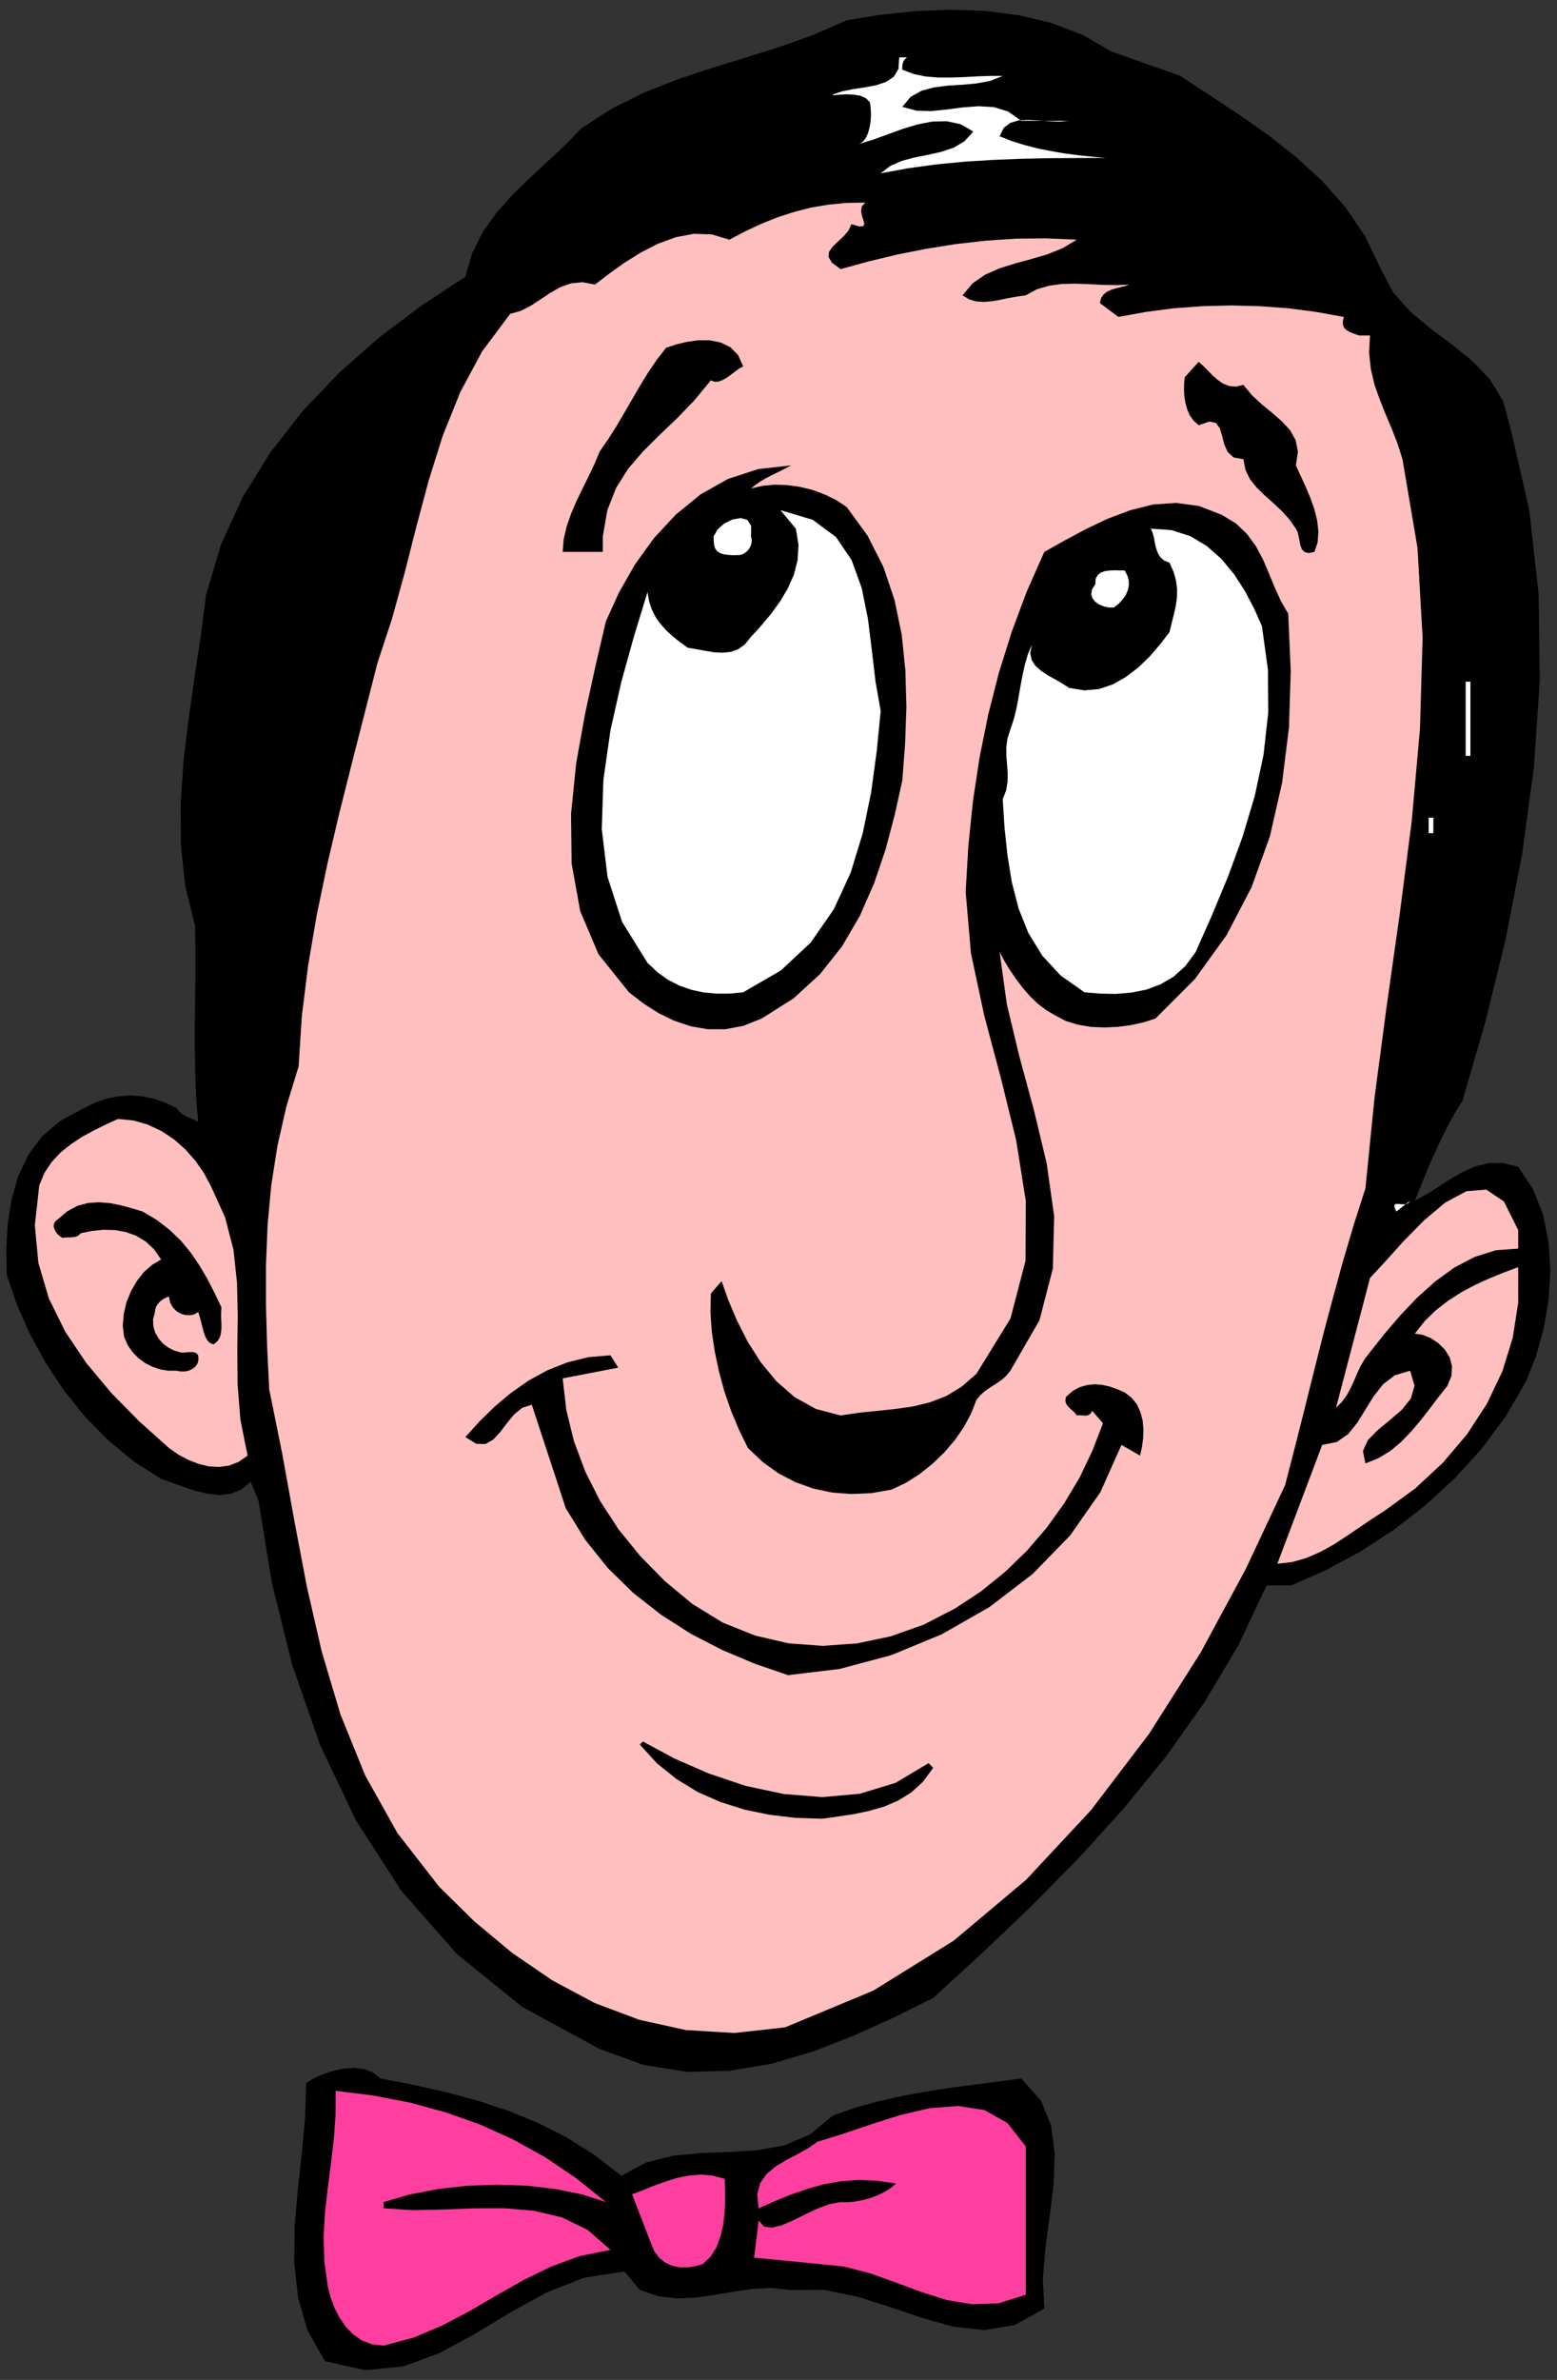 <?xml version="1.0" encoding="UTF-8" standalone="no"?>
<svg
   xmlns:dc="http://purl.org/dc/elements/1.1/"
   xmlns:cc="http://creativecommons.org/ns#"
   xmlns:rdf="http://www.w3.org/1999/02/22-rdf-syntax-ns#"
   xmlns:svg="http://www.w3.org/2000/svg"
   xmlns="http://www.w3.org/2000/svg"
   xmlns:sodipodi="http://sodipodi.sourceforge.net/DTD/sodipodi-0.dtd"
   xmlns:inkscape="http://www.inkscape.org/namespaces/inkscape"
   version="1.0"
   width="1778.508mm"
   height="2716.784mm"
   id="svg57"
   sodipodi:docname="GC000422.WMF">
  <rect width="100%" height="100%" fill="#333333" stroke="none"/>
  <sodipodi:namedview
     pagecolor="#ffffff"
     bordercolor="#666666"
     borderopacity="1"
     objecttolerance="10"
     gridtolerance="10"
     guidetolerance="10"
     inkscape:pageopacity="0"
     inkscape:pageshadow="2"
     inkscape:window-width="640"
     inkscape:window-height="480"
     id="namedview59" />
  <defs
     id="defs3">
    <pattern
       id="WMFhbasepattern"
       patternUnits="userSpaceOnUse"
       width="6"
       height="6"
       x="0"
       y="0" />
  </defs>
  <path
     style="fill:none;stroke:none;"
     d="  M 0,10267.52   L 6721.28,10267.52   L 6721.28,0   L 0,0   z "
     id="path5" />
  <path
     style="fill:#000000;fill-rule:evenodd;fill-opacity:1;stroke:none;"
     d="  M 5095.707,327.565   L 5222.02,410.726   L 5349.603,494.522   L 5475.282,582.761   L 5595.248,677.349   L 5707.597,780.189   L 5807.887,893.187   L 5893.577,1019.515   L 5961.494,1161.079   L 5961.494,1161.079   L 6014.178,1260.745   L 6087.808,1343.906   L 6174.767,1416.275   L 6266.17,1484.835   L 6354.399,1555.935   L 6431.838,1635.922   L 6489.599,1731.144   L 6521.336,1847.95   L 6521.336,1847.95   L 6601.949,2199.004   L 6642.572,2562.754   L 6647.65,2934.756   L 6622.26,3310.567   L 6571.481,3684.474   L 6500.39,4052.033   L 6412.796,4408.165   L 6314.411,4747.792   L 6314.411,4747.792   L 6282.673,4799.212   L 6252.841,4853.171   L 6224.912,4908.4   L 6198.888,4964.264   L 6173.498,5020.763   L 6150.647,5075.992   L 6128.431,5129.951   L 6108.119,5180.736   L 6108.119,5180.736   L 6155.725,5154.709   L 6205.87,5122.968   L 6257.284,5089.323   L 6311.237,5058.217   L 6367.094,5032.824   L 6426.125,5018.223   L 6488.33,5017.589   L 6554.343,5034.094   L 6554.343,5034.094   L 6617.817,5129.951   L 6661.614,5239.774   L 6685.734,5359.755   L 6693.351,5484.814   L 6685.1,5611.777   L 6663.519,5736.201   L 6630.512,5853.642   L 6587.984,5960.291   L 6587.984,5960.291   L 6501.659,6108.838   L 6399.466,6247.228   L 6283.308,6375.461   L 6155.725,6492.902   L 6019.256,6598.916   L 5875.169,6692.869   L 5726.005,6773.491   L 5574.936,6840.146   L 5574.936,6840.146   L 5468.3,6840.146   L 5468.3,6840.146   L 5347.064,7097.247   L 5201.708,7341.651   L 5036.041,7575.899   L 4853.235,7800.624   L 4657.1,8016.461   L 4452.078,8224.681   L 4241.344,8425.283   L 4028.706,8620.172   L 4028.706,8620.172   L 3861.134,8703.333   L 3689.119,8781.415   L 3513.295,8849.975   L 3333.664,8903.3   L 3150.858,8934.406   L 2965.513,8938.849   L 2778.265,8909.013   L 2589.111,8840.453   L 2589.111,8840.453   L 2254.603,8658.895   L 1970.873,8429.092   L 1732.845,8158.025   L 1537.344,7855.218   L 1381.198,7527.018   L 1261.232,7182.312   L 1173.637,6828.72   L 1115.876,6473.857   L 1115.876,6473.857   L 1082.235,6393.87   L 1082.235,6393.87   L 1039.707,6427.516   L 994.64,6445.291   L 946.4,6450.369   L 896.255,6444.656   L 845.476,6432.594   L 794.062,6415.454   L 743.917,6397.679   L 695.677,6380.539   L 695.677,6380.539   L 576.98,6304.996   L 467.805,6214.852   L 367.515,6112.647   L 277.382,6000.919   L 198.039,5880.939   L 129.487,5756.515   L 72.995,5628.917   L 29.198,5500.684   L 29.198,5500.684   L 27.294,5390.861   L 33.007,5281.672   L 49.51,5176.293   L 78.073,5075.992   L 121.236,4984.578   L 181.536,4902.687   L 261.514,4834.761   L 362.438,4780.802   L 362.438,4780.802   L 410.678,4757.314   L 460.188,4740.174   L 510.967,4730.017   L 562.381,4726.208   L 613.16,4730.017   L 663.94,4740.174   L 713.45,4757.314   L 762.325,4780.802   L 762.325,4780.802   L 772.481,4794.133   L 783.906,4804.29   L 795.966,4812.543   L 808.661,4818.891   L 821.356,4823.97   L 833.416,4829.048   L 844.841,4834.761   L 855.632,4841.11   L 855.632,4841.11   L 847.38,4743.348   L 842.937,4639.873   L 841.033,4532.589   L 841.033,4422.766   L 842.302,4312.942   L 843.572,4203.754   L 843.572,4097.105   L 842.302,3994.265   L 842.302,3994.265   L 799.775,3823.499   L 780.732,3645.116   L 780.098,3462.923   L 792.792,3278.827   L 815.008,3095.365   L 841.033,2913.807   L 867.692,2737.328   L 889.273,2567.832   L 889.273,2567.832   L 954.017,2349.455   L 1047.959,2144.41   L 1166.655,1952.695   L 1306.298,1773.677   L 1463.714,1608.625   L 1635.729,1456.904   L 1818.535,1319.148   L 2008.957,1194.09   L 2008.957,1194.09   L 2038.156,1093.154   L 2083.857,1001.74   L 2142.888,918.579   L 2211.44,841.767   L 2285.705,769.397   L 2361.874,698.298   L 2438.043,627.833   L 2509.134,554.195   L 2509.134,554.195   L 2640.526,469.129   L 2779.534,399.934   L 2924.255,342.801   L 3071.515,293.92   L 3220.68,248.213   L 3369.209,201.237   L 3514.565,149.182   L 3655.477,87.605   L 3655.477,87.605   L 3798.929,64.116   L 3948.728,48.246   L 4100.431,41.898   L 4252.77,46.976   L 4400.664,66.021   L 4542.846,100.301   L 4675.507,151.086   L 4795.474,220.916   L 4795.474,220.916   L 5095.707,327.565   L 5095.707,327.565   L 5095.707,327.565   L 5095.707,327.565  z "
     id="path7" />
  <path
     style="fill:#ffffff;fill-rule:evenodd;fill-opacity:1;stroke:none;"
     d="  M 3915.722,247.578   L 3908.74,253.292   L 3903.662,259.005   L 3899.853,265.353   L 3897.949,272.336   L 3896.045,279.319   L 3895.41,286.302   L 3895.41,293.92   L 3895.41,300.903   L 3895.41,300.903   L 3944.285,319.313   L 3996.969,330.105   L 4050.922,334.548   L 4106.779,334.548   L 4163.271,332.644   L 4219.763,329.47   L 4274.985,327.565   L 4328.939,327.565   L 4328.939,327.565   L 4274.985,349.149   L 4215.954,359.941   L 4153.75,365.654   L 4092.18,369.463   L 4032.514,377.081   L 3977.926,391.682   L 3930.955,418.344   L 3895.41,460.877   L 3895.41,460.877   L 3955.71,477.382   L 4020.454,479.286   L 4088.371,472.303   L 4156.923,463.416   L 4224.841,458.337   L 4290.854,462.146   L 4352.424,481.191   L 4408.916,521.184   L 4408.916,521.184   L 4615.207,521.184   L 4615.207,521.184   L 4574.583,524.993   L 4530.786,523.089   L 4485.085,519.915   L 4440.018,517.375   L 4398.125,519.28   L 4361.945,530.072   L 4333.382,551.655   L 4315.609,587.84   L 4315.609,587.84   L 4368.292,608.789   L 4423.515,625.929   L 4480.007,640.53   L 4537.769,651.956   L 4596.165,662.113   L 4655.196,669.731   L 4714.861,676.079   L 4775.162,681.158   L 4775.162,681.158   L 4655.831,681.793   L 4533.96,682.428   L 4410.185,684.967   L 4285.776,690.045   L 4162.001,697.663   L 4038.861,709.725   L 3918.895,726.23   L 3802.103,747.814   L 3802.103,747.814   L 3843.996,715.438   L 3894.14,693.854   L 3949.363,679.254   L 4007.124,667.827   L 4063.616,655.13   L 4116.935,637.356   L 4163.906,609.424   L 4201.99,567.526   L 4201.99,567.526   L 4146.768,535.785   L 4087.102,523.089   L 4024.897,524.358   L 3960.153,537.055   L 3895.41,556.734   L 3830.666,580.222   L 3767.827,603.076   L 3708.796,620.85   L 3708.796,620.85   L 3724.664,611.963   L 3737.359,596.093   L 3747.515,574.509   L 3754.497,548.481   L 3758.94,521.184   L 3760.21,492.618   L 3758.94,465.955   L 3755.767,441.197   L 3755.767,441.197   L 3737.994,423.423   L 3713.239,412.631   L 3684.676,408.187   L 3655.477,406.917   L 3628.184,408.187   L 3607.237,410.091   L 3595.177,410.726   L 3595.812,407.552   L 3595.812,407.552   L 3635.166,394.221   L 3682.137,384.699   L 3732.281,377.081   L 3781.156,368.193   L 3824.954,353.593   L 3858.595,331.374   L 3878.907,297.094   L 3882.08,247.578   L 3882.08,247.578   L 3915.722,247.578   L 3915.722,247.578   L 3915.722,247.578   L 3915.722,247.578  z "
     id="path9" />
  <path
     style="fill:#ffbfbf;fill-rule:evenodd;fill-opacity:1;stroke:none;"
     d="  M 3735.455,874.142   L 3720.221,891.282   L 3717.682,911.596   L 3721.491,931.91   L 3727.838,950.955   L 3731.646,966.191   L 3727.203,975.713   L 3710.065,976.982   L 3675.789,967.46   L 3675.789,967.46   L 3662.46,996.027   L 3640.878,1020.785   L 3616.758,1043.003   L 3594.542,1064.587   L 3579.309,1086.171   L 3576.77,1108.389   L 3591.369,1133.147   L 3628.818,1161.079   L 3628.818,1161.079   L 3749.419,1128.069   L 3873.194,1098.232   L 3998.873,1073.475   L 4125.821,1053.16   L 4254.674,1038.56   L 4384.796,1029.672   L 4516.187,1028.402   L 4648.848,1034.116   L 4648.848,1034.116   L 4587.278,1070.935   L 4520.631,1097.598   L 4451.444,1117.912   L 4381.622,1136.956   L 4314.974,1157.905   L 4252.77,1185.202   L 4198.816,1222.656   L 4155.654,1274.076   L 4155.654,1274.076   L 4184.217,1291.851   L 4215.954,1300.739   L 4248.961,1302.643   L 4284.507,1299.469   L 4320.052,1293.121   L 4356.232,1285.503   L 4393.047,1279.155   L 4428.593,1274.076   L 4428.593,1274.076   L 4476.199,1248.049   L 4528.247,1232.813   L 4583.47,1225.196   L 4641.866,1223.926   L 4700.897,1225.83   L 4760.563,1229.005   L 4818.959,1230.274   L 4875.451,1227.735   L 4875.451,1227.735   L 4856.409,1234.718   L 4836.732,1239.162   L 4816.42,1244.24   L 4796.743,1250.588   L 4778.97,1258.841   L 4764.371,1270.268   L 4753.581,1286.138   L 4748.503,1307.722   L 4748.503,1307.722   L 4828.48,1367.395   L 4828.48,1367.395   L 4947.177,1345.811   L 5068.413,1329.94   L 5190.918,1321.053   L 5314.692,1317.879   L 5437.832,1321.053   L 5560.972,1329.94   L 5682.208,1345.811   L 5801.539,1367.395   L 5801.539,1367.395   L 5797.096,1387.709   L 5798.365,1403.579   L 5804.713,1416.275   L 5814.234,1425.163   L 5826.929,1432.146   L 5840.258,1437.859   L 5854.223,1442.938   L 5868.187,1447.381   L 5868.187,1447.381   L 5914.523,1447.381   L 5914.523,1447.381   L 5910.715,1522.925   L 5918.332,1592.754   L 5934.2,1660.045   L 5957.051,1724.796   L 5982.441,1788.278   L 6009.1,1851.124   L 6033.855,1915.241   L 6054.801,1981.262   L 6054.801,1981.262   L 6119.545,2362.787   L 6141.761,2751.294   L 6130.336,3144.88   L 6094.79,3542.275   L 6043.376,3940.305   L 5986.884,4338.97   L 5934.2,4735.095   L 5894.846,5127.412   L 5894.846,5127.412   L 5844.067,5285.481   L 5797.096,5444.82   L 5753.299,5604.794   L 5710.771,5764.767   L 5670.148,5926.011   L 5630.159,6086.619   L 5589.535,6247.228   L 5548.277,6407.202   L 5548.277,6407.202   L 5378.167,6769.682   L 5183.301,7130.257   L 4961.141,7480.041   L 4710.418,7809.511   L 4429.862,8110.414   L 4116.935,8373.228   L 3770.366,8588.431   L 3388.886,8747.135   L 3388.886,8747.135   L 3169.9,8771.258   L 2960.435,8758.561   L 2759.222,8714.124   L 2566.896,8641.755   L 2384.09,8543.994   L 2211.44,8425.918   L 2048.311,8290.067   L 1895.974,8140.25   L 1895.974,8140.25   L 1715.707,7908.542   L 1576.698,7660.329   L 1470.062,7397.515   L 1388.815,7125.179   L 1324.706,6845.225   L 1270.753,6561.462   L 1219.339,6276.43   L 1162.212,5993.936   L 1162.212,5993.936   L 1153.326,5811.744   L 1148.248,5633.36   L 1148.248,5458.151   L 1155.23,5285.481   L 1171.099,5114.081   L 1197.758,4943.315   L 1236.477,4773.184   L 1289.16,4601.149   L 1289.16,4601.149   L 1303.125,4383.407   L 1330.419,4164.395   L 1367.868,3945.384   L 1413.57,3726.372   L 1464.984,3507.995   L 1519.572,3290.888   L 1574.794,3075.05   L 1629.382,2861.117   L 1629.382,2861.117   L 1692.221,2670.038   L 1746.809,2471.975   L 1797.589,2272.008   L 1850.907,2072.675   L 1911.842,1878.422   L 1987.376,1691.151   L 2081.953,1515.307   L 2202.554,1354.063   L 2202.554,1354.063   L 2248.255,1341.367   L 2291.418,1319.148   L 2333.311,1291.851   L 2375.204,1263.919   L 2418.366,1239.162   L 2464.702,1222.656   L 2514.212,1217.578   L 2568.8,1227.735   L 2568.8,1227.735   L 2629.1,1181.393   L 2695.748,1133.782   L 2766.839,1089.345   L 2841.104,1051.256   L 2917.908,1023.324   L 2995.346,1008.723   L 3072.785,1011.263   L 3148.954,1034.116   L 3148.954,1034.116   L 3216.236,998.566   L 3285.423,966.191   L 3355.245,938.259   L 3426.97,914.77   L 3500.601,895.726   L 3576.135,883.03   L 3654.208,875.412   L 3735.455,874.142   L 3735.455,874.142   L 3735.455,874.142   L 3735.455,874.142   L 3735.455,874.142  z "
     id="path11" />
  <path
     style="fill:#ffffff;fill-rule:evenodd;fill-opacity:1;stroke:none;"
     d="  M 5288.033,1100.772   L 5388.322,1100.772   L 5288.033,1100.772   L 5288.033,1100.772   L 5288.033,1100.772   L 5288.033,1100.772  z "
     id="path13" />
  <path
     style="fill:#000000;fill-rule:evenodd;fill-opacity:1;stroke:none;"
     d="  M 3208.619,1580.693   L 3190.847,1590.215   L 3173.709,1602.911   L 3155.936,1616.243   L 3138.798,1628.939   L 3121.025,1639.096   L 3103.252,1646.079   L 3086.114,1647.349   L 3068.976,1641   L 3068.976,1641   L 2995.981,1729.24   L 2921.081,1806.687   L 2846.182,1877.787   L 2775.726,1948.251   L 2712.251,2021.89   L 2660.202,2104.416   L 2622.118,2200.908   L 2602.441,2314.541   L 2602.441,2314.541   L 2602.441,2381.196   L 2429.157,2381.196   L 2429.157,2381.196   L 2433.6,2326.602   L 2446.295,2271.373   L 2465.337,2216.779   L 2488.822,2162.185   L 2514.847,2108.225   L 2541.506,2054.266   L 2566.896,2000.941   L 2589.111,1947.617   L 2589.111,1947.617   L 2625.292,1895.562   L 2660.837,1839.698   L 2695.113,1781.295   L 2729.389,1722.257   L 2763.665,1663.219   L 2799.211,1605.451   L 2836.026,1551.491   L 2875.38,1500.706   L 2875.38,1500.706   L 2916.638,1486.74   L 2963.609,1475.313   L 3013.754,1468.33   L 3064.533,1468.33   L 3111.504,1477.852   L 3153.397,1498.167   L 3186.403,1531.812   L 3208.619,1580.693   L 3208.619,1580.693   L 3208.619,1580.693   L 3208.619,1580.693   L 3208.619,1580.693  z "
     id="path15" />
  <path
     style="fill:#000000;fill-rule:evenodd;fill-opacity:1;stroke:none;"
     d="  M 5368.011,1660.68   L 5404.826,1705.117   L 5447.353,1744.475   L 5491.785,1780.66   L 5533.678,1817.479   L 5569.224,1855.568   L 5593.344,1898.736   L 5603.5,1948.886   L 5594.614,2007.924   L 5594.614,2007.924   L 5614.925,2052.361   L 5636.506,2099.338   L 5656.818,2147.584   L 5674.591,2197.099   L 5686.651,2246.615   L 5691.729,2294.226   L 5688.555,2339.298   L 5674.591,2381.196   L 5674.591,2381.196   L 5649.201,2386.275   L 5632.063,2381.831   L 5620.638,2370.404   L 5614.291,2353.899   L 5610.482,2334.855   L 5606.674,2314.541   L 5602.23,2296.131   L 5594.614,2280.895   L 5594.614,2280.895   L 5565.415,2239.632   L 5531.774,2202.813   L 5494.959,2168.533   L 5458.779,2136.157   L 5425.137,2103.147   L 5396.574,2067.597   L 5376.897,2027.603   L 5368.011,1981.262   L 5368.011,1981.262   L 5325.483,1973.644   L 5300.093,1950.156   L 5285.494,1917.145   L 5275.973,1880.326   L 5266.452,1847.95   L 5249.949,1825.097   L 5221.385,1818.749   L 5175.049,1834.619   L 5175.049,1834.619   L 5152.833,1814.94   L 5136.33,1791.452   L 5124.905,1764.79   L 5117.288,1736.223   L 5112.845,1707.021   L 5111.575,1679.089   L 5112.21,1651.792   L 5114.749,1627.669   L 5114.749,1627.669   L 5175.049,1561.014   L 5175.049,1561.014   L 5194.726,1578.788   L 5214.403,1598.468   L 5234.715,1619.417   L 5256.296,1638.461   L 5279.782,1654.966   L 5305.806,1665.123   L 5335.004,1668.297   L 5368.011,1660.68   L 5368.011,1660.68   L 5368.011,1660.68   L 5368.011,1660.68   L 5368.011,1660.68  z "
     id="path17" />
  <path
     style="fill:#000000;fill-rule:evenodd;fill-opacity:1;stroke:none;"
     d="  M 3415.545,2007.924   L 3392.695,2019.986   L 3370.479,2031.412   L 3348.262,2042.204   L 3326.047,2052.996   L 3304.465,2064.423   L 3282.884,2077.119   L 3261.938,2091.72   L 3242.261,2107.59   L 3242.261,2107.59   L 3291.771,2096.164   L 3344.454,2091.085   L 3398.407,2092.99   L 3453.63,2100.607   L 3508.217,2113.939   L 3560.901,2133.618   L 3610.411,2157.741   L 3655.477,2187.577   L 3655.477,2187.577   L 3745.611,2311.366   L 3813.528,2445.313   L 3861.769,2588.146   L 3892.871,2737.963   L 3908.74,2892.858   L 3913.183,3050.293   L 3907.47,3209.632   L 3895.41,3367.701   L 3895.41,3367.701   L 3862.403,3516.883   L 3823.049,3665.43   L 3773.539,3811.438   L 3711.97,3951.732   L 3635.166,4083.139   L 3540.589,4202.484   L 3426.336,4307.229   L 3288.597,4394.199   L 3288.597,4394.199   L 3209.254,4425.94   L 3131.181,4440.541   L 3055.647,4440.541   L 2982.017,4427.844   L 2910.291,4403.721   L 2842.373,4370.711   L 2776.995,4328.813   L 2715.425,4281.202   L 2715.425,4281.202   L 2584.034,4117.419   L 2504.691,3930.148   L 2467.876,3725.737   L 2465.337,3511.169   L 2487.553,3292.793   L 2526.272,3077.59   L 2571.339,2871.274   L 2615.771,2680.829   L 2615.771,2680.829   L 2672.263,2556.405   L 2741.45,2435.156   L 2823.331,2321.523   L 2917.908,2219.953   L 3024.544,2132.983   L 3143.241,2066.327   L 3273.363,2023.795   L 3415.545,2007.924   L 3415.545,2007.924   L 3415.545,2007.924   L 3415.545,2007.924   L 3415.545,2007.924  z "
     id="path19" />
  <path
     style="fill:#000000;fill-rule:evenodd;fill-opacity:1;stroke:none;"
     d="  M 5561.607,2647.819   L 5572.398,2894.763   L 5564.781,3139.167   L 5534.948,3377.858   L 5482.264,3608.931   L 5402.922,3828.577   L 5295.65,4034.258   L 5158.546,4224.068   L 4988.435,4394.199   L 4988.435,4394.199   L 4937.656,4410.704   L 4883.068,4422.766   L 4825.306,4430.383   L 4766.91,4432.923   L 4708.514,4430.383   L 4652.657,4420.861   L 4601.243,4404.991   L 4555.541,4380.868   L 4555.541,4380.868   L 4516.187,4358.014   L 4480.007,4330.083   L 4446.366,4297.707   L 4415.263,4262.157   L 4386.7,4224.068   L 4360.041,4185.344   L 4336.555,4146.62   L 4315.609,4107.897   L 4315.609,4107.897   L 4346.711,4332.622   L 4401.299,4559.886   L 4463.504,4789.055   L 4518.726,5018.858   L 4551.098,5247.392   L 4545.385,5473.387   L 4487.624,5696.207   L 4361.945,5913.949   L 4361.945,5913.949   L 4345.442,5934.263   L 4327.669,5950.769   L 4307.992,5964.735   L 4288.315,5977.431   L 4268.638,5990.127   L 4248.961,6004.093   L 4231.188,6020.599   L 4215.32,6040.278   L 4215.32,6040.278   L 4192.469,6098.681   L 4161.367,6156.449   L 4122.647,6212.948   L 4076.946,6266.272   L 4025.532,6315.788   L 3969.675,6360.225   L 3910.644,6397.679   L 3849.074,6426.881   L 3849.074,6426.881   L 3761.479,6442.117   L 3675.789,6445.925   L 3592.003,6439.577   L 3511.391,6422.437   L 3433.318,6394.505   L 3360.323,6356.416   L 3291.771,6306.901   L 3228.931,6247.228   L 3228.931,6247.228   L 3190.847,6169.78   L 3156.57,6087.889   L 3127.372,6003.458   L 3103.887,5916.489   L 3085.479,5829.519   L 3072.785,5743.819   L 3067.072,5660.658   L 3068.976,5580.671   L 3068.976,5580.671   L 3115.312,5527.346   L 3115.312,5527.346   L 3143.876,5608.603   L 3181.325,5696.842   L 3227.662,5788.256   L 3284.154,5877.13   L 3351.436,5959.021   L 3430.779,6028.216   L 3522.816,6079.002   L 3628.818,6106.934   L 3628.818,6106.934   L 3711.97,6094.872   L 3792.582,6086.619   L 3870.02,6078.367   L 3944.285,6067.575   L 4016.011,6049.8   L 4085.198,6023.138   L 4151.211,5983.144   L 4215.32,5927.28   L 4215.32,5927.28   L 4362.58,5688.59   L 4427.323,5439.742   L 4428.593,5181.371   L 4386.7,4917.922   L 4320.687,4650.03   L 4248.961,4380.868   L 4191.834,4112.975   L 4168.984,3847.622   L 4168.984,3847.622   L 4180.409,3652.099   L 4200.086,3459.114   L 4228.649,3269.939   L 4266.099,3084.573   L 4312.435,2902.381   L 4368.292,2724.632   L 4433.036,2551.327   L 4508.57,2381.196   L 4508.57,2381.196   L 4595.53,2332.315   L 4686.933,2283.434   L 4781.509,2238.363   L 4879.26,2201.543   L 4977.645,2176.785   L 5077.299,2169.802   L 5176.319,2183.133   L 5274.704,2221.222   L 5274.704,2221.222   L 5336.274,2258.677   L 5384.514,2305.018   L 5422.599,2357.708   L 5453.066,2414.841   L 5478.456,2474.514   L 5503.211,2534.187   L 5529.87,2593.225   L 5561.607,2647.819   L 5561.607,2647.819   L 5561.607,2647.819   L 5561.607,2647.819   L 5561.607,2647.819  z "
     id="path21" />
  <path
     style="fill:#ffffff;fill-rule:evenodd;fill-opacity:1;stroke:none;"
     d="  M 3802.103,3067.433   L 3784.965,3241.372   L 3760.845,3419.121   L 3724.664,3594.965   L 3672.616,3765.096   L 3599.62,3923.165   L 3500.601,4065.999   L 3371.748,4186.614   L 3208.619,4281.202   L 3208.619,4281.202   L 3149.588,4286.915   L 3092.462,4286.915   L 3037.239,4281.836   L 2984.555,4270.41   L 2933.776,4252.635   L 2884.901,4227.877   L 2839.2,4195.501   L 2795.403,4154.238   L 2795.403,4154.238   L 2685.592,3977.125   L 2622.753,3782.871   L 2597.998,3577.19   L 2604.98,3364.527   L 2635.448,3151.229   L 2682.419,2941.739   L 2738.276,2741.137   L 2795.403,2554.501   L 2795.403,2554.501   L 2802.385,2595.129   L 2814.445,2630.679   L 2830.948,2663.055   L 2851.894,2692.256   L 2876.015,2719.553   L 2903.943,2744.946   L 2934.411,2769.704   L 2968.687,2794.462   L 2968.687,2794.462   L 3006.137,2800.81   L 3044.221,2807.793   L 3081.671,2814.141   L 3117.851,2816.045   L 3152.762,2812.871   L 3185.134,2802.079   L 3214.967,2781.131   L 3242.261,2747.485   L 3242.261,2747.485   L 3284.788,2701.144   L 3327.316,2650.358   L 3366.67,2596.399   L 3400.946,2539.265   L 3427.605,2478.958   L 3443.474,2416.111   L 3447.282,2350.09   L 3435.857,2280.895   L 3435.857,2280.895   L 3369.209,2200.908   L 3369.209,2200.908   L 3508.852,2242.806   L 3609.141,2317.08   L 3677.059,2417.381   L 3720.221,2537.361   L 3746.88,2668.768   L 3764.018,2805.888   L 3779.887,2941.104   L 3802.103,3067.433   L 3802.103,3067.433   L 3802.103,3067.433   L 3802.103,3067.433   L 3802.103,3067.433  z "
     id="path23" />
  <path
     style="fill:#ffffff;fill-rule:evenodd;fill-opacity:1;stroke:none;"
     d="  M 3242.261,2314.541   L 3245.434,2327.237   L 3244.8,2340.568   L 3241.626,2352.63   L 3235.913,2364.691   L 3228.296,2375.483   L 3218.14,2383.735   L 3207.35,2390.718   L 3195.29,2394.527   L 3195.29,2394.527   L 3176.882,2395.162   L 3158.475,2395.162   L 3140.702,2393.892   L 3123.564,2391.353   L 3108.33,2386.275   L 3095.635,2377.387   L 3086.749,2365.326   L 3082.306,2347.551   L 3082.306,2347.551   L 3080.401,2315.175   L 3097.54,2284.704   L 3126.738,2258.677   L 3161.648,2241.537   L 3197.194,2235.188   L 3226.392,2242.806   L 3242.895,2268.834   L 3242.261,2314.541   L 3242.261,2314.541   L 3242.261,2314.541   L 3242.261,2314.541   L 3242.261,2314.541  z "
     id="path25" />
  <path
     style="fill:#ffffff;fill-rule:evenodd;fill-opacity:1;stroke:none;"
     d="  M 5447.988,2701.144   L 5474.012,2889.684   L 5475.282,3075.05   L 5454.97,3256.608   L 5416.886,3434.991   L 5364.837,3608.931   L 5302.632,3779.697   L 5233.445,3946.019   L 5161.72,4107.897   L 5161.72,4107.897   L 5117.288,4168.204   L 5066.508,4213.911   L 5010.016,4246.922   L 4949.081,4269.775   L 4884.337,4282.471   L 4817.69,4288.185   L 4749.772,4286.915   L 4681.855,4281.202   L 4681.855,4281.202   L 4579.027,4208.833   L 4499.684,4123.132   L 4440.018,4026.005   L 4397.491,3919.991   L 4368.292,3806.359   L 4349.25,3688.918   L 4336.555,3568.303   L 4328.939,3447.688   L 4328.939,3447.688   L 4343.538,3410.868   L 4349.885,3374.049   L 4350.52,3337.23   L 4347.981,3300.41   L 4344.807,3262.956   L 4344.172,3225.502   L 4349.25,3187.413   L 4361.945,3147.42   L 4361.945,3147.42   L 4377.179,3101.713   L 4388.604,3054.736   L 4397.491,3007.125   L 4405.742,2959.514   L 4414.629,2912.537   L 4424.784,2866.831   L 4437.479,2823.028   L 4455.252,2781.131   L 4455.252,2781.131   L 4447.635,2817.95   L 4453.983,2847.786   L 4470.486,2873.179   L 4495.241,2894.763   L 4524.439,2913.807   L 4556.176,2931.582   L 4587.278,2949.357   L 4615.207,2967.767   L 4615.207,2967.767   L 4681.22,2978.558   L 4744.694,2972.845   L 4804.995,2952.531   L 4861.487,2920.155   L 4914.805,2879.527   L 4963.68,2831.916   L 5008.112,2780.496   L 5048.736,2727.806   L 5048.736,2727.806   L 5058.257,2689.082   L 5067.778,2650.993   L 5076.029,2614.174   L 5081.107,2577.989   L 5081.742,2541.805   L 5077.299,2504.985   L 5066.508,2466.896   L 5048.736,2427.538   L 5048.736,2427.538   L 5025.25,2418.016   L 5008.747,2403.415   L 4997.956,2385.005   L 4990.974,2364.691   L 4985.896,2343.107   L 4982.088,2320.889   L 4976.375,2299.94   L 4968.758,2280.895   L 4968.758,2280.895   L 5058.257,2287.243   L 5138.869,2313.271   L 5209.96,2355.804   L 5272.799,2411.033   L 5327.387,2477.053   L 5374.358,2549.423   L 5414.347,2625.601   L 5447.988,2701.144   L 5447.988,2701.144   L 5447.988,2701.144   L 5447.988,2701.144   L 5447.988,2701.144  z "
     id="path27" />
  <path
     style="fill:#ffffff;fill-rule:evenodd;fill-opacity:1;stroke:none;"
     d="  M 4855.139,2461.183   L 4866.565,2482.132   L 4872.912,2503.081   L 4873.547,2525.3   L 4869.104,2546.249   L 4860.217,2567.197   L 4846.253,2586.877   L 4829.115,2605.286   L 4808.803,2621.157   L 4808.803,2621.157   L 4787.857,2621.157   L 4766.275,2616.713   L 4745.964,2608.461   L 4728.826,2596.399   L 4716.131,2581.163   L 4711.053,2563.389   L 4714.227,2543.074   L 4728.826,2520.856   L 4728.826,2520.856   L 4730.095,2497.368   L 4738.982,2480.862   L 4752.946,2470.07   L 4771.988,2463.722   L 4792.935,2461.183   L 4814.516,2460.548   L 4836.097,2461.183   L 4855.139,2461.183   L 4855.139,2461.183   L 4855.139,2461.183   L 4855.139,2461.183   L 4855.139,2461.183  z "
     id="path29" />
  <path
     style="fill:#ffffff;fill-rule:evenodd;fill-opacity:1;stroke:none;"
     d="  M 6327.74,2941.104   L 6348.052,2941.104   L 6348.052,3261.052   L 6327.74,3261.052   L 6327.74,2941.104   L 6327.74,2941.104   L 6327.74,2941.104   L 6327.74,2941.104  z "
     id="path31" />
  <path
     style="fill:#ffffff;fill-rule:evenodd;fill-opacity:1;stroke:none;"
     d="  M 6167.785,3527.675   L 6188.097,3527.675   L 6188.097,3594.33   L 6167.785,3594.33   L 6167.785,3527.675   L 6167.785,3527.675   L 6167.785,3527.675   L 6167.785,3527.675  z "
     id="path33" />
  <path
     style="fill:#ffbfbf;fill-rule:evenodd;fill-opacity:1;stroke:none;"
     d="  M 908.95,5114.081   L 971.79,5252.471   L 1007.97,5392.13   L 1023.204,5533.694   L 1026.377,5677.163   L 1024.473,5823.805   L 1025.743,5972.987   L 1037.803,6124.708   L 1068.905,6280.238   L 1068.905,6280.238   L 1029.551,6307.535   L 988.293,6323.406   L 945.765,6329.119   L 901.333,6326.58   L 856.901,6315.788   L 813.104,6298.648   L 769.942,6275.795   L 729.318,6247.228   L 729.318,6247.228   L 601.1,6132.326   L 481.134,6010.441   L 373.228,5881.574   L 281.825,5745.723   L 210.734,5601.62   L 165.668,5448.629   L 150.434,5286.751   L 169.476,5114.081   L 169.476,5114.081   L 191.692,5060.756   L 222.794,5013.78   L 261.514,4972.517   L 306.58,4936.332   L 354.821,4904.591   L 406.235,4876.659   L 457.649,4851.267   L 509.063,4827.779   L 509.063,4827.779   L 575.076,4834.127   L 637.915,4851.901   L 696.946,4879.833   L 751.534,4916.018   L 800.409,4959.185   L 843.572,5008.066   L 879.752,5060.121   L 908.95,5114.081   L 908.95,5114.081   L 908.95,5114.081   L 908.95,5114.081   L 908.95,5114.081  z "
     id="path35" />
  <path
     style="fill:#ffbfbf;fill-rule:evenodd;fill-opacity:1;stroke:none;"
     d="  M 6554.343,5307.065   L 6554.343,5387.052   L 6554.343,5387.052   L 6458.497,5394.035   L 6367.094,5422.601   L 6279.5,5468.308   L 6196.983,5527.981   L 6118.275,5598.446   L 6045.28,5675.258   L 5976.728,5755.245   L 5914.523,5833.962   L 5914.523,5833.962   L 5892.307,5862.529   L 5874.535,5893   L 5859.301,5924.741   L 5845.971,5956.482   L 5831.372,5988.223   L 5814.869,6018.694   L 5793.922,6047.896   L 5767.898,6073.923   L 5767.898,6073.923   L 5914.523,5514.015   L 5914.523,5514.015   L 5979.902,5443.55   L 6059.244,5355.311   L 6147.474,5265.802   L 6239.511,5188.354   L 6330.914,5139.473   L 6416.604,5132.49   L 6492.773,5183.91   L 6554.343,5307.065   L 6554.343,5307.065   L 6554.343,5307.065   L 6554.343,5307.065   L 6554.343,5307.065  z "
     id="path37" />
  <path
     style="fill:#000000;fill-rule:evenodd;fill-opacity:1;stroke:none;"
     d="  M 955.921,5640.343   L 954.652,5663.197   L 954.652,5686.685   L 955.921,5708.904   L 955.921,5731.122   L 954.017,5751.436   L 948.939,5770.481   L 938.148,5786.986   L 922.28,5800.317   L 922.28,5800.317   L 906.411,5794.604   L 894.986,5782.542   L 886.099,5766.037   L 879.117,5745.723   L 873.405,5724.139   L 867.692,5701.286   L 861.979,5680.337   L 855.632,5660.658   L 855.632,5660.658   L 838.494,5670.815   L 819.452,5674.623   L 799.14,5673.354   L 779.463,5667.641   L 761.055,5656.214   L 745.822,5640.343   L 734.396,5619.395   L 729.318,5594.002   L 729.318,5594.002   L 718.528,5597.811   L 708.372,5602.889   L 698.216,5609.238   L 688.695,5617.49   L 680.443,5627.012   L 674.096,5637.169   L 670.287,5648.596   L 669.018,5660.658   L 669.018,5660.658   L 660.766,5692.398   L 662.036,5722.87   L 670.287,5750.167   L 684.886,5774.925   L 703.294,5796.508   L 726.145,5813.648   L 750.265,5826.345   L 775.654,5833.962   L 775.654,5833.962   L 787.714,5835.867   L 800.409,5835.232   L 811.835,5833.962   L 823.26,5833.328   L 832.781,5833.328   L 841.668,5835.232   L 849.284,5839.676   L 855.632,5847.294   L 855.632,5847.294   L 856.901,5866.338   L 853.093,5882.208   L 844.206,5895.54   L 831.512,5905.697   L 815.643,5913.315   L 798.505,5917.123   L 780.098,5917.123   L 762.325,5913.949   L 762.325,5913.949   L 726.779,5913.949   L 691.868,5908.236   L 658.227,5896.809   L 626.49,5880.939   L 597.292,5859.355   L 571.902,5833.328   L 550.956,5802.856   L 535.722,5767.307   L 535.722,5767.307   L 530.009,5719.061   L 534.453,5668.275   L 545.878,5618.76   L 565.555,5570.514   L 590.945,5526.711   L 621.412,5487.988   L 656.958,5456.882   L 695.677,5434.028   L 695.677,5434.028   L 664.575,5389.591   L 628.394,5355.946   L 587.136,5331.188   L 542.069,5315.318   L 495.099,5307.065   L 446.223,5305.795   L 397.348,5310.874   L 349.108,5320.396   L 349.108,5320.396   L 340.856,5328.649   L 331.97,5334.362   L 321.814,5336.901   L 311.658,5338.171   L 300.868,5338.806   L 290.077,5338.806   L 279.286,5339.44   L 269.13,5340.71   L 269.13,5340.71   L 257.07,5332.458   L 246.915,5322.935   L 239.298,5312.143   L 234.22,5300.717   L 231.681,5289.925   L 233.585,5279.133   L 238.663,5269.611   L 249.453,5260.723   L 249.453,5260.723   L 290.712,5225.808   L 334.509,5202.32   L 380.21,5190.259   L 427.181,5187.085   L 474.787,5190.894   L 522.392,5200.416   L 569.363,5213.112   L 615.699,5227.078   L 615.699,5227.078   L 678.539,5264.532   L 733.127,5307.065   L 781.367,5353.407   L 823.26,5404.192   L 860.075,5458.151   L 894.351,5515.919   L 925.453,5576.862   L 955.921,5640.343   L 955.921,5640.343   L 955.921,5640.343   L 955.921,5640.343   L 955.921,5640.343  z "
     id="path39" />
  <path
     style="fill:#ffffff;fill-rule:evenodd;fill-opacity:1;stroke:none;"
     d="  M 6028.142,5227.078   L 6019.89,5208.033   L 6021.16,5197.877   L 6028.142,5194.068   L 6040.202,5194.702   L 6054.167,5195.972   L 6068.131,5195.972   L 6079.556,5191.528   L 6087.808,5180.736   L 6087.808,5180.736   L 6028.142,5227.078   L 6028.142,5227.078   L 6028.142,5227.078   L 6028.142,5227.078  z "
     id="path41" />
  <path
     style="fill:#ffbfbf;fill-rule:evenodd;fill-opacity:1;stroke:none;"
     d="  M 5974.824,6520.199   L 5920.236,6555.114   L 5866.283,6591.933   L 5811.695,6628.753   L 5757.107,6664.302   L 5700.615,6695.408   L 5641.584,6721.436   L 5580.014,6739.211   L 5514.636,6746.828   L 5514.636,6746.828   L 5708.232,6233.897   L 5708.232,6233.897   L 5771.706,6221.2   L 5820.582,6186.92   L 5859.935,6138.039   L 5894.846,6081.541   L 5930.392,6024.407   L 5971.015,5972.352   L 6021.795,5933.629   L 6087.808,5913.949   L 6087.808,5913.949   L 6106.85,5978.701   L 6090.981,6033.93   L 6052.262,6082.176   L 6000.848,6126.613   L 5948.799,6169.145   L 5905.637,6212.948   L 5884.056,6260.559   L 5894.846,6313.884   L 5894.846,6313.884   L 5951.338,6291.03   L 6003.387,6259.289   L 6050.358,6219.931   L 6093.52,6174.859   L 6134.144,6126.613   L 6172.863,6077.097   L 6210.313,6027.582   L 6247.763,5980.605   L 6247.763,5980.605   L 6266.17,5936.803   L 6268.709,5894.905   L 6258.553,5856.181   L 6237.607,5822.536   L 6209.043,5794.604   L 6176.672,5773.02   L 6141.761,5759.054   L 6108.119,5753.976   L 6108.119,5753.976   L 6150.647,5700.016   L 6198.888,5653.04   L 6252.206,5611.777   L 6308.698,5575.592   L 6367.729,5543.851   L 6429.299,5515.919   L 6491.503,5490.527   L 6554.343,5467.039   L 6554.343,5467.039   L 6554.343,5621.299   L 6530.858,5771.751   L 6485.791,5917.123   L 6419.143,6056.783   L 6333.453,6188.19   L 6229.99,6310.075   L 6110.024,6421.802   L 5974.824,6520.199   L 5974.824,6520.199   L 5974.824,6520.199   L 5974.824,6520.199   L 5974.824,6520.199  z "
     id="path43" />
  <path
     style="fill:#000000;fill-rule:evenodd;fill-opacity:1;stroke:none;"
     d="  M 2669.089,5900.618   L 2429.157,5946.96   L 2429.157,5946.96   L 2445.025,6084.08   L 2478.032,6218.661   L 2526.907,6349.433   L 2591.016,6476.397   L 2670.358,6598.281   L 2763.665,6713.183   L 2869.667,6821.102   L 2988.999,6920.133   L 2988.999,6920.133   L 3120.39,7000.755   L 3260.033,7056.619   L 3404.755,7090.264   L 3552.649,7101.056   L 3700.544,7090.264   L 3845.9,7059.793   L 3987.447,7009.642   L 4122.013,6940.447   L 4122.013,6940.447   L 4234.997,6866.174   L 4339.094,6781.743   L 4433.671,6690.33   L 4519.361,6590.664   L 4594.895,6485.284   L 4660.908,6374.826   L 4716.131,6259.289   L 4761.832,6140.579   L 4761.832,6140.579   L 4715.496,6087.254   L 4715.496,6087.254   L 4709.149,6097.411   L 4702.167,6103.759   L 4693.28,6106.934   L 4684.394,6107.568   L 4674.873,6106.934   L 4665.352,6106.299   L 4656.465,6105.664   L 4648.848,6106.934   L 4648.848,6106.934   L 4641.866,6098.046   L 4633.614,6089.159   L 4624.093,6080.906   L 4615.207,6072.019   L 4606.955,6063.131   L 4601.243,6052.974   L 4599.338,6040.913   L 4601.877,6026.947   L 4601.877,6026.947   L 4630.441,6001.554   L 4660.908,5985.049   L 4693.28,5975.526   L 4725.652,5972.352   L 4758.659,5974.892   L 4791.665,5982.51   L 4824.037,5993.936   L 4855.139,6007.267   L 4855.139,6007.267   L 4885.607,6030.756   L 4908.458,6059.322   L 4923.691,6092.967   L 4933.213,6129.152   L 4936.386,6167.241   L 4935.117,6205.965   L 4930.039,6244.054   L 4921.787,6280.238   L 4921.787,6280.238   L 4841.81,6233.897   L 4841.81,6233.897   L 4750.407,6438.308   L 4620.285,6624.309   L 4458.426,6790.631   L 4271.812,6933.464   L 4066.155,7050.905   L 3847.804,7141.049   L 3624.375,7200.722   L 3402.216,7227.384   L 3402.216,7227.384   L 3258.129,7177.869   L 3117.851,7118.831   L 2982.651,7049.001   L 2854.434,6967.11   L 2734.467,6873.157   L 2624.657,6765.873   L 2526.907,6643.988   L 2442.486,6506.868   L 2442.486,6506.868   L 2295.861,6060.592   L 2295.861,6060.592   L 2254.603,6073.923   L 2219.692,6102.49   L 2189.224,6139.309   L 2160.026,6178.033   L 2129.558,6211.043   L 2095.917,6230.088   L 2056.563,6229.453   L 2008.957,6200.252   L 2008.957,6200.252   L 2069.258,6133.596   L 2134.636,6069.479   L 2205.727,6009.807   L 2281.896,5956.482   L 2363.143,5912.045   L 2449.468,5877.765   L 2540.236,5855.546   L 2635.448,5847.294   L 2635.448,5847.294   L 2669.089,5900.618   L 2669.089,5900.618   L 2669.089,5900.618   L 2669.089,5900.618  z "
     id="path45" />
  <path
     style="fill:#000000;fill-rule:evenodd;fill-opacity:1;stroke:none;"
     d="  M 4009.029,7607.005   L 4028.706,7627.319   L 4028.706,7627.319   L 3984.274,7687.626   L 3933.494,7733.968   L 3877.002,7768.883   L 3816.067,7794.91   L 3751.323,7813.32   L 3684.676,7827.286   L 3616.758,7837.443   L 3548.841,7846.965   L 3548.841,7846.965   L 3434.587,7843.156   L 3322.238,7829.825   L 3214.332,7807.607   L 3110.234,7774.596   L 3011.849,7731.429   L 2920.447,7675.565   L 2836.661,7608.274   L 2762.396,7527.018   L 2762.396,7527.018   L 2775.726,7513.687   L 2775.726,7513.687   L 2910.925,7586.69   L 3060.724,7652.077   L 3220.045,7705.401   L 3384.443,7740.316   L 3550.11,7753.647   L 3711.97,7739.046   L 3866.212,7692.07   L 4009.029,7607.005   L 4009.029,7607.005   L 4009.029,7607.005   L 4009.029,7607.005   L 4009.029,7607.005  z "
     id="path47" />
  <path
     style="fill:#000000;fill-rule:evenodd;fill-opacity:1;stroke:none;"
     d="  M 1642.712,8967.416   L 1781.72,8994.078   L 1920.094,9025.184   L 2055.928,9061.369   L 2189.859,9105.171   L 2319.346,9157.861   L 2445.66,9221.343   L 2566.261,9297.521   L 2682.419,9387.03   L 2682.419,9387.03   L 2789.69,9329.896   L 2905.213,9300.695   L 3025.814,9289.268   L 3148.319,9284.824   L 3270.189,9277.207   L 3386.982,9255.623   L 3496.792,9209.281   L 3595.812,9127.39   L 3595.812,9127.39   L 3693.562,9093.11   L 3795.755,9065.178   L 3900.488,9041.69   L 4007.124,9022.645   L 4112.492,9006.14   L 4215.954,8992.809   L 4314.974,8980.112   L 4408.916,8967.416   L 4408.916,8967.416   L 4493.337,9062.004   L 4538.403,9171.827   L 4553.637,9293.712   L 4548.559,9423.849   L 4532.056,9559.7   L 4513.648,9696.82   L 4502.223,9831.401   L 4508.57,9960.269   L 4508.57,9960.269   L 4380.987,10031.368   L 4250.23,10052.952   L 4116.3,10038.351   L 3979.196,10000.262   L 3840.187,9952.651   L 3699.275,9908.214   L 3557.727,9879.647   L 3415.545,9880.282   L 3415.545,9880.282   L 3333.029,9871.395   L 3251.147,9875.203   L 3169.9,9886.63   L 3088.653,9900.596   L 3007.406,9912.658   L 2925.525,9916.467   L 2844.278,9907.579   L 2762.396,9880.282   L 2762.396,9880.282   L 2695.748,9800.295   L 2695.748,9800.295   L 2521.829,9826.957   L 2359.335,9891.074   L 2203.823,9976.774   L 2051.485,10068.822   L 1898.513,10151.983   L 1741.731,10209.752   L 1577.333,10226.257   L 1402.144,10186.898   L 1402.144,10186.898   L 1327.88,10054.222   L 1286.621,9912.023   L 1270.118,9762.206   L 1272.022,9607.311   L 1285.352,9450.511   L 1302.49,9293.077   L 1317.089,9138.182   L 1322.167,8987.095   L 1322.167,8987.095   L 1353.904,8967.416   L 1392.623,8949.641   L 1436.42,8935.04   L 1482.122,8924.883   L 1527.823,8921.709   L 1571.62,8926.788   L 1610.34,8941.389   L 1642.712,8967.416   L 1642.712,8967.416   L 1642.712,8967.416   L 1642.712,8967.416   L 1642.712,8967.416  z "
     id="path49" />
  <path
     style="fill:#ff3f9f;fill-rule:evenodd;fill-opacity:1;stroke:none;"
     d="  M 2615.771,9500.662   L 2514.847,9468.286   L 2400.593,9444.798   L 2276.818,9430.197   L 2147.966,9425.754   L 2017.209,9430.197   L 1888.991,9444.798   L 1767.121,9468.286   L 1656.041,9500.662   L 1656.041,9500.662   L 1656.041,9527.324   L 1656.041,9527.324   L 1779.816,9535.577   L 1909.938,9533.038   L 2043.234,9527.959   L 2175.26,9527.324   L 2304.112,9538.116   L 2425.983,9566.683   L 2537.063,9620.642   L 2635.448,9706.977   L 2635.448,9706.977   L 2502.787,9733.639   L 2378.377,9779.346   L 2259.046,9837.749   L 2142.888,9903.77   L 2027.365,9971.061   L 1909.303,10033.273   L 1786.163,10085.328   L 1656.041,10120.243   L 1656.041,10120.243   L 1605.897,10114.529   L 1562.734,10098.024   L 1525.284,10071.997   L 1492.912,10038.986   L 1466.253,10000.262   L 1444.037,9957.73   L 1427.534,9912.658   L 1415.474,9866.951   L 1415.474,9866.951   L 1400.24,9758.397   L 1397.066,9651.748   L 1402.779,9546.369   L 1414.839,9441.624   L 1428.169,9337.514   L 1440.864,9232.769   L 1448.481,9127.39   L 1449.115,9020.741   L 1449.115,9020.741   L 1611.609,9041.055   L 1769.66,9071.526   L 1923.267,9113.424   L 2072.432,9166.114   L 2215.883,9230.865   L 2354.257,9307.678   L 2487.553,9397.822   L 2615.771,9500.662   L 2615.771,9500.662   L 2615.771,9500.662   L 2615.771,9500.662   L 2615.771,9500.662  z "
     id="path51" />
  <path
     style="fill:#ff3f9f;fill-rule:evenodd;fill-opacity:1;stroke:none;"
     d="  M 4428.593,9260.701   L 4428.593,9900.596   L 4428.593,9900.596   L 4311.166,9937.415   L 4197.547,9941.859   L 4087.737,9923.45   L 3978.561,9889.169   L 3869.385,9848.541   L 3759.575,9809.183   L 3645.956,9779.346   L 3529.164,9767.285   L 3529.164,9767.285   L 3255.59,9740.622   L 3275.267,9580.649   L 3275.267,9580.649   L 3298.753,9606.676   L 3332.394,9611.12   L 3374.287,9600.963   L 3421.893,9580.649   L 3473.307,9555.256   L 3526.625,9529.863   L 3578.674,9510.184   L 3628.818,9500.662   L 3628.818,9500.662   L 3658.017,9501.297   L 3689.754,9498.757   L 3722.76,9492.409   L 3756.401,9483.522   L 3788.773,9471.46   L 3818.606,9456.86   L 3845.9,9439.719   L 3868.751,9420.675   L 3868.751,9420.675   L 3783.695,9408.613   L 3704.353,9405.439   L 3629.453,9411.153   L 3557.093,9423.849   L 3486.636,9443.528   L 3416.815,9467.651   L 3346.358,9496.218   L 3275.267,9527.324   L 3275.267,9527.324   L 3268.92,9467.017   L 3282.249,9418.136   L 3310.178,9378.777   L 3349.532,9346.401   L 3395.233,9319.104   L 3443.474,9293.712   L 3489.175,9268.319   L 3529.164,9240.387   L 3529.164,9240.387   L 3638.34,9206.742   L 3759.575,9165.479   L 3885.889,9125.485   L 4013.472,9095.649   L 4136.612,9086.127   L 4250.23,9103.902   L 4349.25,9159.765   L 4428.593,9260.701   L 4428.593,9260.701   L 4428.593,9260.701   L 4428.593,9260.701   L 4428.593,9260.701  z "
     id="path53" />
  <path
     style="fill:#ff3f9f;fill-rule:evenodd;fill-opacity:1;stroke:none;"
     d="  M 3128.642,9400.361   L 3130.546,9447.972   L 3130.546,9498.123   L 3128.007,9550.177   L 3121.66,9601.598   L 3110.234,9650.478   L 3093.096,9696.185   L 3068.341,9735.544   L 3035.335,9767.285   L 3035.335,9767.285   L 3001.694,9777.442   L 2968.052,9782.52   L 2934.411,9782.52   L 2902.039,9775.537   L 2872.206,9762.206   L 2846.182,9741.257   L 2823.966,9712.056   L 2808.732,9673.967   L 2808.732,9673.967   L 2728.755,9467.017   L 2728.755,9467.017   L 2776.36,9449.242   L 2824.601,9429.562   L 2874.11,9411.788   L 2923.62,9396.552   L 2973.765,9386.395   L 3024.544,9381.951   L 3075.958,9386.395   L 3128.642,9400.361   L 3128.642,9400.361   L 3128.642,9400.361   L 3128.642,9400.361   L 3128.642,9400.361  z "
     id="path55" />
</svg>
